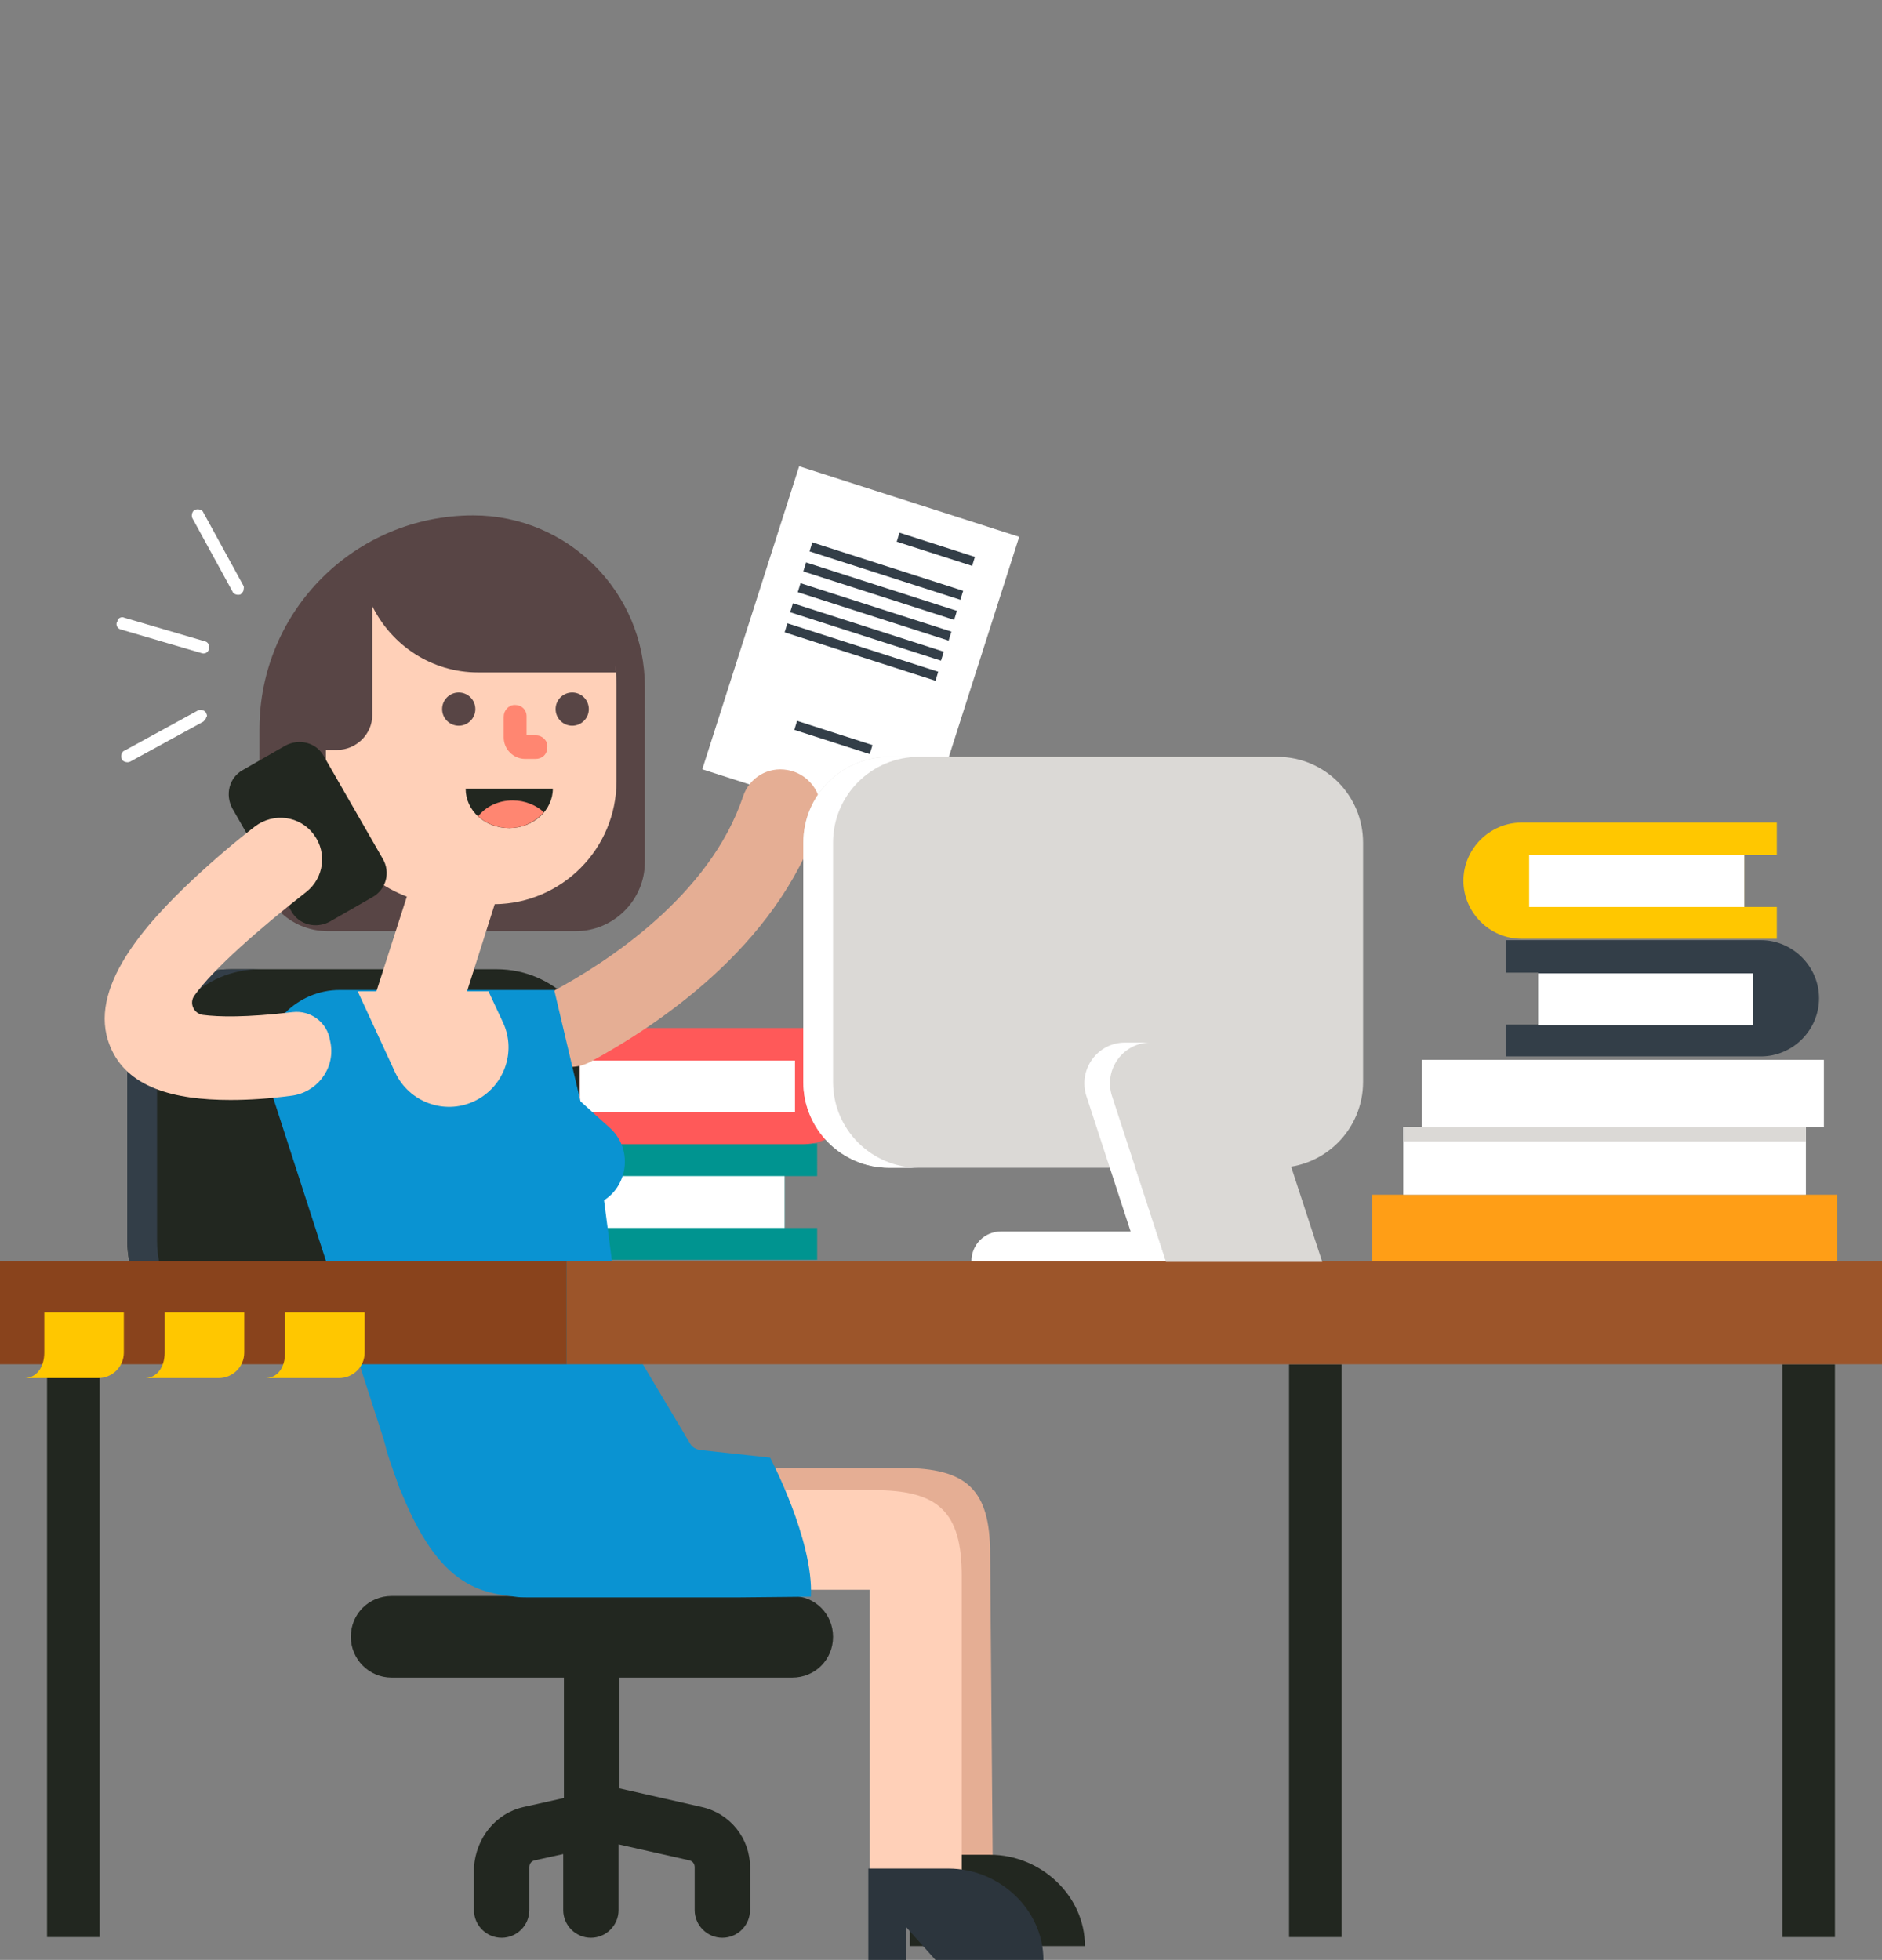 <?xml version="1.0" encoding="utf-8"?>
<!-- Generator: Adobe Illustrator 22.0.1, SVG Export Plug-In . SVG Version: 6.00 Build 0)  -->
<svg version="1.1" id="Vrstva_1" xmlns="http://www.w3.org/2000/svg" xmlns:xlink="http://www.w3.org/1999/xlink" x="0px" y="0px"
	 viewBox="0 0 272 283.3" style="enable-background:new 0 0 272 283.3;" xml:space="preserve">
<rect x="0" y="0" width="272" height="283.3" fill="#808080" stroke="none"/>
<style type="text/css">
	.st0{fill:#E5AE94;}
	.st1{fill:#222720;}
	.st2{fill:#333E48;}
	.st3{fill:#FF5959;}
	.st4{fill:#FFD0B8;}
	.st5{fill:#DBD9D6;}
	.st6{fill:#FFFFFF;}
	.st7{fill:#FF9E16;}
	.st8{fill:#FFC700;}
	.st9{fill:#009490;}
	.st10{fill:#0A93D2;}
	.st11{fill:#584545;}
	.st12{fill:#FF8671;}
	.st13{fill:#2C353D;}
	.st14{fill:#9C552A;}
	.st15{fill:#89431C;}
</style>
<path class="st0" d="M143.5,272.5l-0.4-47.9c0-9.3-3.4-12.4-12.7-12.4H76.9l0.1,4.4c0,8,6.5,10,14.5,10h38.3l0.4,45.9L143.5,272.5
	L143.5,272.5z"/>
<path class="st1" d="M143.1,268.1c7.3,0,13.7,5.9,13.7,13.2h-15.6l-4.2-4.7v4.7h-5.5v-13.2H143.1z M18.4,155v24.4
	c0,8.2,6.7,14.9,14.9,14.9h38.5c8.2,0,14.9-6.7,14.9-14.9V155c0-8.2-6.7-14.9-14.9-14.9H33.3C25.1,140.1,18.4,146.8,18.4,155z"/>
<path class="st2" d="M18.4,155v24.4c0,8.2,6.7,14.9,14.9,14.9h4.3c-8.2,0-14.9-6.7-14.9-14.9V155c0-8.2,6.7-14.9,14.9-14.9h-4.3
	C25.1,140.1,18.4,146.8,18.4,155z"/>
<path class="st1" d="M50.7,236.6c0-3.3,2.6-5.9,5.9-5.9h57.9c3.3,0,5.9,2.6,5.9,5.9c0,3.3-2.6,5.9-5.9,5.9H56.6
	C53.3,242.5,50.7,239.8,50.7,236.6z M186.3,197.2h7.6V280h-7.6V197.2z"/>
<path class="st3" d="M65.3,197.1c0,1.1-0.5,2.1-1.3,2.8l-0.7,0.5c-1.4,1.1-3.5,1.1-4.9,0l-0.7-0.5c-0.9-0.7-1.3-1.7-1.3-2.8L58,150
	l-0.8-0.6c-0.6-0.4-0.8-1.2-0.6-1.9l1-3.1c0.2-0.7,0.9-1.2,1.6-1.2h3.2c0.7,0,1.4,0.5,1.6,1.2l1,3.1c0.3,0.7,0,1.5-0.6,1.9l-0.8,0.6
	L65.3,197.1L65.3,197.1z"/>
<path class="st1" d="M257.6,197.2h7.6V280h-7.6V197.2z M6.8,197.2h7.6V280H6.8L6.8,197.2z"/>
<path class="st4" d="M139,270.4v-42.6c0-9.3-3.4-12.4-12.7-12.4H72.8l0.1,4.4c0,8,6.5,10,14.5,10h38.3v40.6H139z"/>
<path class="st1" d="M68.5,269.9v6.2c0,2.2,1.8,4,4,4s4-1.8,4-4v-6.2c0-0.5,0.3-0.9,0.8-1l4.1-0.9v8.1c0,2.2,1.8,4,4,4s4-1.8,4-4
	v-9.5l10.2,2.3c0.5,0.1,0.8,0.5,0.8,1v6.2c0,2.2,1.8,4,4,4s4-1.8,4-4v-6.2c0-4.2-2.9-7.8-7-8.7l-11.9-2.7V238c0-2.2-1.8-4-4-4
	s-4,1.8-4,4v21.9l-5.8,1.3C71.6,262.1,68.8,265.7,68.5,269.9L68.5,269.9z"/>
<ellipse class="st5" cx="43.3" cy="106.3" rx="1.2" ry="1.2"/>
<ellipse class="st1" cx="43.2" cy="106.4" rx="0.8" ry="0.8"/>
<path class="st6" d="M29.6,92.7L18,89.3c-0.4-0.2-0.9,0-1,0.4c0,0.1,0,0.1-0.1,0.2c-0.2,0.5,0.1,1,0.6,1.1l11.6,3.4
	c0.5,0.2,1-0.1,1.1-0.6S30.1,92.8,29.6,92.7z">
<animateTransform  accumulate="none" additive="replace" attributeName="transform" begin="0s" calcMode="linear" dur="0.75s" fill="remove" repeatCount="indefinite" restart="always" type="translate" values="0 0; -5 -1; 0 0">
		</animateTransform>
</path>
<path class="st6" d="M35.2,84.7l-5.8-10.6c-0.1-0.4-0.8-0.6-1.2-0.4c-0.4,0.1-0.6,0.8-0.4,1.2l5.8,10.6c0.1,0.4,0.8,0.6,1.2,0.4
	c0.1-0.1,0.4-0.4,0.4-0.6C35.2,85.1,35.3,84.9,35.2,84.7z">
<animateTransform  accumulate="none" additive="replace" attributeName="transform" begin="0.125s" calcMode="linear" dur="0.75s" fill="remove" repeatCount="indefinite" restart="always" type="translate" values="0 0; -2 -4; 0 0">
		</animateTransform>
</path>
<path class="st6" d="M29.8,103.1c-0.1-0.4-0.8-0.6-1.2-0.4L18,108.5c-0.4,0.1-0.6,0.8-0.4,1.2c0.1,0.4,0.8,0.6,1.2,0.4l10.6-5.8
	c0.1-0.1,0.4-0.4,0.4-0.6C30,103.5,29.9,103.3,29.8,103.1z">
<animateTransform  accumulate="none" additive="replace" attributeName="transform" begin="0.25s" calcMode="linear" dur="0.75s" fill="remove" repeatCount="indefinite" restart="always" type="translate" values="0 0; -5 3; 0 0">
		</animateTransform>
</path>
<path class="st7" d="M198.3,172.7h67.2v9.6h-67.2V172.7z"/>
<path class="st6" d="M202.8,162.9v9.8H261v-9.8h2.6v-9.7h-58.1v9.7H202.8z"/>
<path class="st5" d="M202.9,162.9H261v2.1h-58.1V162.9z"/>
<path class="st8" d="M256.8,118.9h-36.9c-4.6,0-8.4,3.8-8.4,8.4c0,4.6,3.8,8.4,8.4,8.4h36.9v-4.6h-4.7v-7.5h4.7
	C256.8,123.6,256.8,118.9,256.8,118.9z"/>
<path class="st6" d="M221,123.6h31.1v7.5H221V123.6z"/>
<path class="st9" d="M118.1,165.3H81.2c-4.6,0-8.4,3.8-8.4,8.4c0,4.6,3.8,8.4,8.4,8.4h36.9v-4.6h-4.7V170h4.7V165.3z"/>
<path class="st6" d="M82.3,170h31.1v7.5H82.3V170z"/>
<path class="st2" d="M217.6,135.9h36.9c4.6,0,8.4,3.8,8.4,8.4c0,4.6-3.8,8.4-8.4,8.4h-36.9v-4.6h4.7v-7.5h-4.7
	C217.6,140.6,217.6,135.9,217.6,135.9z"/>
<path class="st6" d="M222.3,140.7h31.1v7.5h-31.1V140.7z"/>
<path class="st3" d="M79.1,148.6H116c4.6,0,8.4,3.8,8.4,8.4c0,4.6-3.8,8.4-8.4,8.4H79.1v-4.6h4.7v-7.5h-4.7V148.6z"/>
<path class="st6" d="M83.8,153.3h31.1v7.5H83.8V153.3z"/>
<g>
	<path class="st6" d="M101.5,111.2l14-43.8l31.8,10.2l-14,43.8L101.5,111.2z"/>
	<path class="st2" d="M129.6,78.3L130,77l10.9,3.5l-0.4,1.3L129.6,78.3z"/>
	<path class="st2" d="M114.8,105.5l0.4-1.3l10.9,3.5l-0.4,1.3L114.8,105.5z"/>
	<path class="st2" d="M117,79.7l0.4-1.3l21.8,7l-0.4,1.3L117,79.7z"/>
	<path class="st2" d="M116.1,82.6l0.4-1.3l21.8,7l-0.4,1.3L116.1,82.6z"/>
	<path class="st2" d="M115.3,85.6l0.4-1.3l21.8,7l-0.4,1.3L115.3,85.6z"/>
	<path class="st2" d="M114.2,88.5l0.4-1.3l21.8,7l-0.4,1.3L114.2,88.5z"/>
	<path class="st2" d="M113.4,91.4l0.4-1.3l21.8,7l-0.4,1.3L113.4,91.4z"/>
</g>
<path class="st0" d="M85.3,153.5c-3.2,1.7-7.2,0.3-8.6-3.1l-1.9-4.6l2.2,5.3c-1.2-2.9,0-6.2,2.7-7.7c7.9-4.2,22.9-13.9,27.7-28.3
	c0.9-2.7,3.6-4.3,6.4-3.8c3.5,0.6,5.7,4.2,4.5,7.5C112.2,137,94.7,148.4,85.3,153.5L85.3,153.5z"/>
<path class="st10" d="M49.1,143.1h31l3.8,16.1l4.2,3.8c3.3,2.9,2.8,8.2-0.8,10.5l1.3,10c0.6,4.3,1.6,8.6,3.4,12.6
	c2.1,4.5-1,5.7-4.7,7.2l-29.5,12L38,154.1C38,148.1,43,143.1,49.1,143.1z"/>
<path class="st11" d="M47.4,134.6h35.8c5.5,0,10-4.5,10-10V99.3c0-13.7-11.1-24.8-24.8-24.8c-17.1,0-30.9,13.8-30.9,30.9v19.1
	C37.4,130.2,41.9,134.6,47.4,134.6z"/>
<path class="st4" d="M47.1,112.9v-14c0-9.8,8-17.8,17.8-17.8h6.4c9.8,0,17.8,8,17.8,17.8v14c0,9.8-7.9,17.7-17.6,17.8l-4,12.6h3.1
	l2.1,4.5c2,4.3,0.1,9.4-4.2,11.4s-9.4,0.1-11.4-4.2l-5.4-11.7h2.7l4.4-13.7C51.9,127,47.1,120.6,47.1,112.9z"/>
<circle class="st11" cx="82.7" cy="102.5" r="2.4"/>
<circle class="st11" cx="66.3" cy="102.5" r="2.4"/>
<path class="st12" d="M77.4,109.7h-1.5c-1.7,0-3.1-1.4-3.1-3.1v-3c0-0.9,0.7-1.7,1.6-1.7c1,0,1.7,0.7,1.7,1.6v2.8h1.4
	c0.9,0,1.7,0.8,1.6,1.7C79.1,109.1,78.3,109.7,77.4,109.7z"/>
<path class="st1" d="M79.9,114c0,3.1-2.8,5.7-6.3,5.7s-6.3-2.5-6.3-5.7C67.3,114,79.9,114,79.9,114z"/>
<path class="st11" d="M52.1,80.2H72c9.4,0,17,7.6,17,17H69.1c-6.7,0-12.5-3.9-15.3-9.6v15.8c0,2.7-2.3,5-5.1,5H47V88
	C46.9,84.8,52.1,80.6,52.1,80.2z"/>
<path class="st12" d="M78.6,117.4c-1.1-1-2.7-1.7-4.5-1.7c-2.1,0-3.9,0.9-5,2.3c1.1,1,2.7,1.7,4.5,1.7
	C75.6,119.7,77.4,118.8,78.6,117.4z"/>
<path class="st1" d="M53.8,129.7l-6.1,3.5c-2,1.1-4.5,0.5-5.6-1.5l-8.5-14.8c-1.1-2-0.5-4.5,1.5-5.6l6.1-3.5c2-1.1,4.5-0.5,5.6,1.5
	l8.5,14.8C56.5,126.1,55.8,128.6,53.8,129.7z"/>
<path class="st10" d="M111.3,210.7l-10.1-1.1c-0.6-0.1-1.2-0.4-1.5-1l-9.6-16.1c-0.3,0-19.5-8.1-19.8-8.1
	c-10.5,0.7-18.4,10.2-14.4,25.4c5.9,18.6,12.2,20.3,18.5,21c0.6,0.1,1.2,0.1,1.7,0.1h30.8l10.3-0.1
	C117.6,222.6,111.3,210.7,111.3,210.7L111.3,210.7z"/>
<path class="st13" d="M137.1,270.1c7.3,0,13.7,5.9,13.7,13.2h-15.6l-4.2-4.7v4.7h-5.5v-13.2H137.1z"/>
<path class="st14" d="M81.9,182.3H272v14.9H81.9V182.3z"/>
<path class="st15" d="M0,182.3h81.9v14.9H0V182.3z"/>
<path class="st8" d="M3.3,199.2h10.9c2,0,3.7-1.6,3.7-3.7v-5.8H6.4v5.8C6.4,197.6,5.3,199.3,3.3,199.2z M20.7,199.2h10.9
	c2,0,3.7-1.6,3.7-3.7v-5.8H23.8v5.8C23.8,197.6,22.7,199.3,20.7,199.2z M38.1,199.2H49c2,0,3.7-1.6,3.7-3.7v-5.8H41.2v5.8
	C41.2,197.6,40.2,199.3,38.1,199.2z"/>
<path class="st4" d="M33.3,159c-8.2,0-15-1.8-17.4-7.8c-3.4-8.3,5.2-17.7,12-24.1c3.1-2.9,6.3-5.6,8.9-7.6c2.7-2.1,6.6-1.6,8.6,1.2
	c1.9,2.6,1.4,6.2-1.1,8.2c-6.9,5.4-13.5,11.2-16.2,15c-0.8,1.1-0.1,2.6,1.2,2.8c2.3,0.3,6.2,0.4,13-0.4c2.6-0.3,5,1.5,5.4,4.1
	l0.1,0.5c0.6,3.7-2.1,7.1-5.8,7.5C39,158.8,36.1,159,33.3,159z"/>
<path class="st5" d="M197,121.8v34.6c0,6.8-5.5,12.4-12.4,12.4h-56.1c-6.8,0-12.4-5.5-12.4-12.4v-34.6c0-6.8,5.5-12.4,12.4-12.4
	h56.1C191.5,109.4,197,115,197,121.8z"/>
<path class="st6" d="M132.8,168.8h-4.3c-6.8,0-12.4-5.5-12.4-12.4v-34.6c0-6.8,5.5-12.4,12.4-12.4h4.3c-6.8,0-12.4,5.5-12.4,12.4
	v34.6C120.4,163.3,126,168.8,132.8,168.8z"/>
<path class="st5" d="M191.1,182.4h-22.6l-7.8-23.9c-1.2-3.8,1.6-7.7,5.6-7.7h8.6c3.5,0,6.6,2.2,7.7,5.6L191.1,182.4z"/>
<path class="st6" d="M168.5,182.3h-28.1c0-2.4,1.9-4.3,4.3-4.3h18.7l-6.4-19.6c-1.2-3.8,1.6-7.7,5.6-7.7h3.7c-4,0-6.8,3.9-5.6,7.7
	L168.5,182.3z"/>
</svg>
